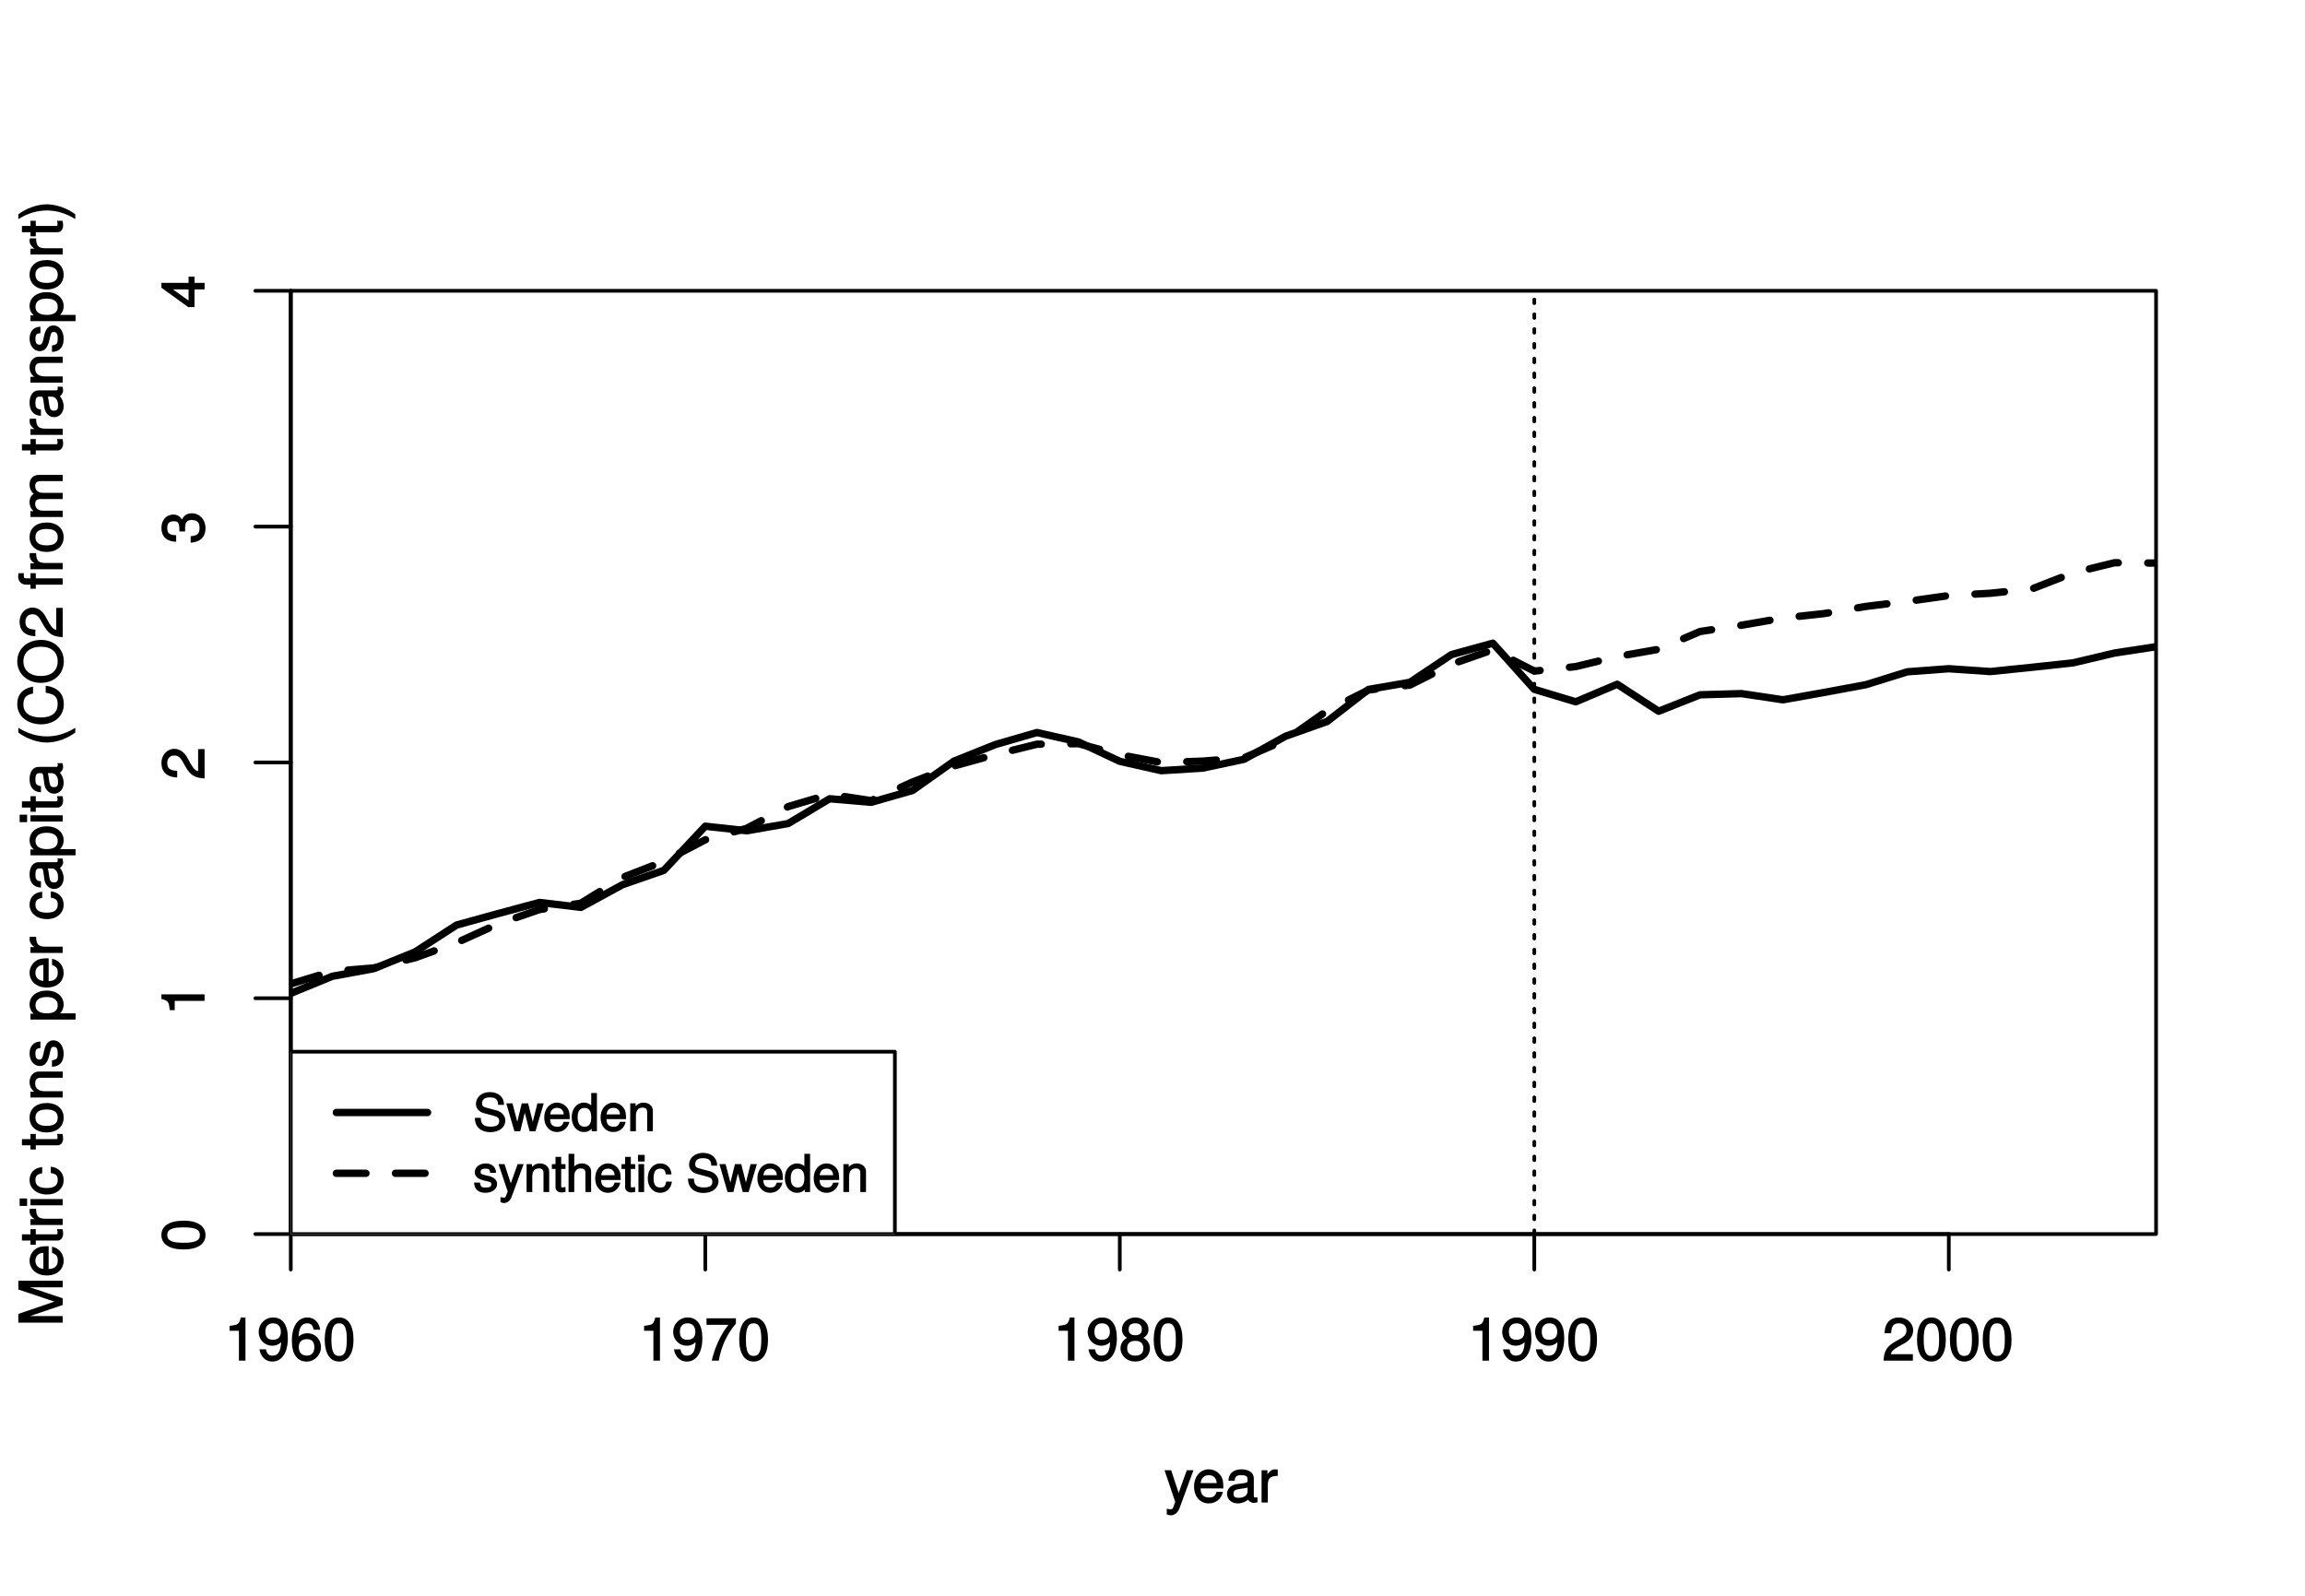 <?xml version="1.0" encoding="UTF-8"?>
<svg xmlns="http://www.w3.org/2000/svg" xmlns:xlink="http://www.w3.org/1999/xlink" width="468pt" height="324pt" viewBox="0 0 468 324" version="1.1">
<defs>
<g>
<symbol overflow="visible" id="glyph0-0">
<path style="stroke:none;" d=""/>
</symbol>
<symbol overflow="visible" id="glyph0-1">
<path style="stroke:none;" d="M 4.297 -0.125 L 4.297 -8.766 L 3.359 -8.766 C 2.953 -7.328 2.859 -7.281 1.078 -7.062 L 1.078 -6.062 L 2.969 -6.062 L 2.969 0 L 4.297 0 Z M 4.297 -0.125 "/>
</symbol>
<symbol overflow="visible" id="glyph0-2">
<path style="stroke:none;" d="M 6.234 -4.578 C 6.234 -7.25 5.188 -8.766 3.234 -8.766 C 1.625 -8.766 0.312 -7.484 0.312 -5.812 C 0.312 -4.234 1.531 -3.031 3.078 -3.031 C 3.875 -3.031 4.562 -3.359 5.109 -4.016 L 4.875 -4.109 C 4.859 -2.047 4.328 -1.016 3.125 -1.016 C 2.375 -1.016 1.984 -1.359 1.797 -2.297 L 0.469 -2.297 C 0.703 -0.781 1.75 0.188 3.047 0.188 C 5.047 0.188 6.234 -1.641 6.234 -4.578 Z M 4.812 -5.844 C 4.812 -4.797 4.219 -4.234 3.188 -4.234 C 2.172 -4.234 1.672 -4.766 1.672 -5.906 C 1.672 -6.984 2.25 -7.578 3.234 -7.578 C 4.219 -7.578 4.812 -6.953 4.812 -5.844 Z M 4.812 -5.844 "/>
</symbol>
<symbol overflow="visible" id="glyph0-3">
<path style="stroke:none;" d="M 6.281 -2.766 C 6.281 -4.359 5.078 -5.562 3.547 -5.562 C 2.719 -5.562 1.938 -5.203 1.484 -4.578 L 1.734 -4.469 C 1.734 -6.547 2.281 -7.578 3.484 -7.578 C 4.234 -7.578 4.609 -7.234 4.797 -6.281 L 6.125 -6.281 C 5.906 -7.812 4.859 -8.766 3.562 -8.766 C 1.578 -8.766 0.375 -6.969 0.375 -4.016 C 0.375 -1.359 1.422 0.188 3.375 0.188 C 4.984 0.188 6.281 -1.109 6.281 -2.766 Z M 4.938 -2.688 C 4.938 -1.625 4.359 -1.016 3.391 -1.016 C 2.406 -1.016 1.781 -1.656 1.781 -2.75 C 1.781 -3.797 2.375 -4.359 3.422 -4.359 C 4.438 -4.359 4.938 -3.828 4.938 -2.688 Z M 4.938 -2.688 "/>
</symbol>
<symbol overflow="visible" id="glyph0-4">
<path style="stroke:none;" d="M 6.219 -4.219 C 6.219 -7.172 5.141 -8.766 3.297 -8.766 C 1.469 -8.766 0.375 -7.156 0.375 -4.297 C 0.375 -1.422 1.469 0.188 3.297 0.188 C 5.094 0.188 6.219 -1.422 6.219 -4.219 Z M 4.859 -4.312 C 4.859 -1.906 4.453 -0.953 3.281 -0.953 C 2.156 -0.953 1.734 -1.953 1.734 -4.281 C 1.734 -6.609 2.156 -7.578 3.297 -7.578 C 4.438 -7.578 4.859 -6.594 4.859 -4.312 Z M 4.859 -4.312 "/>
</symbol>
<symbol overflow="visible" id="glyph0-5">
<path style="stroke:none;" d="M 6.375 -7.578 L 6.375 -8.594 L 0.406 -8.594 L 0.406 -7.281 L 4.859 -7.281 C 3.344 -5.375 2.109 -2.797 1.469 0 L 2.891 0 C 3.391 -2.875 4.547 -5.359 6.375 -7.531 Z M 6.375 -7.578 "/>
</symbol>
<symbol overflow="visible" id="glyph0-6">
<path style="stroke:none;" d="M 6.281 -2.531 C 6.281 -3.484 5.672 -4.266 4.953 -4.625 C 5.656 -5.047 5.984 -5.562 5.984 -6.375 C 5.984 -7.703 4.812 -8.766 3.297 -8.766 C 1.797 -8.766 0.594 -7.703 0.594 -6.375 C 0.594 -5.578 0.922 -5.047 1.625 -4.625 C 0.922 -4.266 0.297 -3.484 0.297 -2.547 C 0.297 -0.984 1.625 0.188 3.297 0.188 C 4.984 0.188 6.281 -0.984 6.281 -2.531 Z M 4.625 -6.344 C 4.625 -5.562 4.188 -5.156 3.297 -5.156 C 2.406 -5.156 1.953 -5.562 1.953 -6.359 C 1.953 -7.172 2.406 -7.578 3.297 -7.578 C 4.203 -7.578 4.625 -7.172 4.625 -6.344 Z M 4.938 -2.516 C 4.938 -1.516 4.359 -1.016 3.281 -1.016 C 2.25 -1.016 1.656 -1.531 1.656 -2.516 C 1.656 -3.516 2.25 -4.016 3.297 -4.016 C 4.359 -4.016 4.938 -3.516 4.938 -2.516 Z M 4.938 -2.516 "/>
</symbol>
<symbol overflow="visible" id="glyph0-7">
<path style="stroke:none;" d="M 6.266 -6.141 C 6.266 -7.578 5.016 -8.766 3.406 -8.766 C 1.672 -8.766 0.516 -7.75 0.453 -5.562 L 1.781 -5.562 C 1.875 -7.109 2.328 -7.578 3.375 -7.578 C 4.328 -7.578 4.906 -7.031 4.906 -6.125 C 4.906 -5.453 4.547 -4.969 3.797 -4.531 L 2.688 -3.906 C 0.906 -2.906 0.359 -2 0.25 0 L 6.203 0 L 6.203 -1.312 L 1.75 -1.312 C 1.844 -1.875 2.188 -2.219 3.234 -2.828 L 4.422 -3.484 C 5.609 -4.109 6.266 -5.094 6.266 -6.141 Z M 6.266 -6.141 "/>
</symbol>
<symbol overflow="visible" id="glyph0-8">
<path style="stroke:none;" d="M 5.734 -6.547 L 4.562 -6.547 L 2.766 -1.531 L 3.047 -1.531 L 1.391 -6.547 L 0.047 -6.547 L 2.219 -0.109 L 1.844 0.891 C 1.672 1.328 1.609 1.375 1.172 1.375 C 1.031 1.375 0.859 1.344 0.5 1.266 L 0.5 2.406 C 0.75 2.531 1.062 2.609 1.312 2.609 C 2.031 2.609 2.734 2.094 3.078 1.188 L 5.922 -6.547 Z M 5.734 -6.547 "/>
</symbol>
<symbol overflow="visible" id="glyph0-9">
<path style="stroke:none;" d="M 6.281 -2.984 C 6.281 -3.906 6.219 -4.469 6.031 -4.938 C 5.625 -5.969 4.531 -6.734 3.359 -6.734 C 1.609 -6.734 0.344 -5.297 0.344 -3.234 C 0.344 -1.172 1.578 0.188 3.344 0.188 C 4.781 0.188 5.906 -0.766 6.188 -2.172 L 4.922 -2.172 C 4.594 -1.219 4.172 -1.016 3.375 -1.016 C 2.328 -1.016 1.688 -1.547 1.656 -2.859 L 6.281 -2.859 Z M 5.188 -3.781 C 5.188 -3.781 4.984 -3.922 4.984 -3.938 L 1.688 -3.938 C 1.766 -4.922 2.344 -5.547 3.344 -5.547 C 4.328 -5.547 4.938 -4.859 4.938 -3.875 Z M 5.188 -3.781 "/>
</symbol>
<symbol overflow="visible" id="glyph0-10">
<path style="stroke:none;" d="M 6.547 -0.156 L 6.547 -1.078 C 6.312 -1.016 6.266 -1.016 6.203 -1.016 C 5.859 -1.016 5.797 -1.062 5.797 -1.375 L 5.797 -4.891 C 5.797 -6 4.844 -6.734 3.297 -6.734 C 1.781 -6.734 0.703 -6.016 0.641 -4.422 L 1.906 -4.422 C 2 -5.328 2.328 -5.547 3.266 -5.547 C 4.156 -5.547 4.531 -5.344 4.531 -4.734 L 4.531 -4.469 C 4.531 -4.062 4.422 -4.016 3.625 -3.906 C 2.203 -3.734 1.984 -3.688 1.609 -3.531 C 0.875 -3.234 0.359 -2.531 0.359 -1.766 C 0.359 -0.625 1.297 0.188 2.562 0.188 C 3.375 0.188 4.25 -0.188 4.625 -0.594 C 4.672 -0.391 5.25 0.078 5.734 0.078 C 5.938 0.078 6.094 0.062 6.547 -0.047 Z M 4.531 -2.297 C 4.531 -1.406 3.75 -0.953 2.781 -0.953 C 2 -0.953 1.688 -1.109 1.688 -1.781 C 1.688 -2.453 1.984 -2.609 3.062 -2.766 C 4.109 -2.906 4.328 -2.953 4.531 -3.031 Z M 4.531 -2.297 "/>
</symbol>
<symbol overflow="visible" id="glyph0-11">
<path style="stroke:none;" d="M 3.984 -5.547 L 3.984 -6.688 C 3.688 -6.719 3.594 -6.734 3.469 -6.734 C 2.812 -6.734 2.219 -6.312 1.641 -5.375 L 1.891 -5.281 L 1.891 -6.547 L 0.703 -6.547 L 0.703 0 L 1.969 0 L 1.969 -3.391 C 1.969 -4.812 2.297 -5.391 3.984 -5.406 Z M 3.984 -5.547 "/>
</symbol>
<symbol overflow="visible" id="glyph1-0">
<path style="stroke:none;" d=""/>
</symbol>
<symbol overflow="visible" id="glyph1-1">
<path style="stroke:none;" d="M -4.219 -6.219 C -7.172 -6.219 -8.766 -5.141 -8.766 -3.297 C -8.766 -1.469 -7.156 -0.375 -4.297 -0.375 C -1.422 -0.375 0.188 -1.469 0.188 -3.297 C 0.188 -5.094 -1.422 -6.219 -4.219 -6.219 Z M -4.312 -4.859 C -1.906 -4.859 -0.953 -4.453 -0.953 -3.281 C -0.953 -2.156 -1.953 -1.734 -4.281 -1.734 C -6.609 -1.734 -7.578 -2.156 -7.578 -3.297 C -7.578 -4.438 -6.594 -4.859 -4.312 -4.859 Z M -4.312 -4.859 "/>
</symbol>
<symbol overflow="visible" id="glyph1-2">
<path style="stroke:none;" d="M -0.125 -4.297 L -8.766 -4.297 L -8.766 -3.359 C -7.328 -2.953 -7.281 -2.859 -7.062 -1.078 L -6.062 -1.078 L -6.062 -2.969 L 0 -2.969 L 0 -4.297 Z M -0.125 -4.297 "/>
</symbol>
<symbol overflow="visible" id="glyph1-3">
<path style="stroke:none;" d="M -6.141 -6.266 C -7.578 -6.266 -8.766 -5.016 -8.766 -3.406 C -8.766 -1.672 -7.75 -0.516 -5.562 -0.453 L -5.562 -1.781 C -7.109 -1.875 -7.578 -2.328 -7.578 -3.375 C -7.578 -4.328 -7.031 -4.906 -6.125 -4.906 C -5.453 -4.906 -4.969 -4.547 -4.531 -3.797 L -3.906 -2.688 C -2.906 -0.906 -2 -0.359 0 -0.25 L 0 -6.203 L -1.312 -6.203 L -1.312 -1.75 C -1.875 -1.844 -2.219 -2.188 -2.828 -3.234 L -3.484 -4.422 C -4.109 -5.609 -5.094 -6.266 -6.141 -6.266 Z M -6.141 -6.266 "/>
</symbol>
<symbol overflow="visible" id="glyph1-4">
<path style="stroke:none;" d="M -2.609 -6.203 C -3.641 -6.203 -4.375 -5.656 -4.719 -4.625 L -4.453 -4.625 C -4.766 -5.422 -5.453 -5.953 -6.297 -5.953 C -7.766 -5.953 -8.766 -4.844 -8.766 -3.234 C -8.766 -1.516 -7.703 -0.453 -5.766 -0.422 L -5.766 -1.75 C -7.156 -1.781 -7.578 -2.156 -7.578 -3.234 C -7.578 -4.172 -7.156 -4.594 -6.266 -4.594 C -5.359 -4.594 -5.109 -4.344 -5.109 -2.516 L -3.953 -2.516 L -3.953 -3.234 C -3.953 -4.391 -3.547 -4.844 -2.594 -4.844 C -1.531 -4.844 -1.016 -4.328 -1.016 -3.234 C -1.016 -2.078 -1.469 -1.641 -2.828 -1.562 L -2.828 -0.234 C -0.797 -0.375 0.188 -1.453 0.188 -3.188 C 0.188 -4.938 -1 -6.203 -2.609 -6.203 Z M -2.609 -6.203 "/>
</symbol>
<symbol overflow="visible" id="glyph1-5">
<path style="stroke:none;" d="M -2.172 -6.375 L -3.25 -6.375 L -3.25 -5.109 L -8.766 -5.109 L -8.766 -4.125 L -3.328 -0.188 L -2.047 -0.188 L -2.047 -3.781 L 0 -3.781 L 0 -5.109 L -2.047 -5.109 L -2.047 -6.375 Z M -3.25 -3.922 L -3.25 -1.516 L -6.75 -4.016 L -6.844 -3.781 L -3.25 -3.781 Z M -3.25 -3.922 "/>
</symbol>
<symbol overflow="visible" id="glyph1-6">
<path style="stroke:none;" d="M -0.125 -9.266 L -9.016 -9.266 L -9.016 -7.484 L -1.266 -4.891 L -1.266 -5.172 L -9.016 -2.531 L -9.016 -0.75 L 0 -0.75 L 0 -2.094 L -7.469 -2.094 L -7.469 -1.812 L 0 -4.344 L 0 -5.703 L -7.469 -8.203 L -7.469 -7.938 L 0 -7.938 L 0 -9.266 Z M -0.125 -9.266 "/>
</symbol>
<symbol overflow="visible" id="glyph1-7">
<path style="stroke:none;" d="M -2.984 -6.281 C -3.906 -6.281 -4.469 -6.219 -4.938 -6.031 C -5.969 -5.625 -6.734 -4.531 -6.734 -3.359 C -6.734 -1.609 -5.297 -0.344 -3.234 -0.344 C -1.172 -0.344 0.188 -1.578 0.188 -3.344 C 0.188 -4.781 -0.766 -5.906 -2.172 -6.188 L -2.172 -4.922 C -1.219 -4.594 -1.016 -4.172 -1.016 -3.375 C -1.016 -2.328 -1.547 -1.688 -2.859 -1.656 L -2.859 -6.281 Z M -3.781 -5.188 C -3.781 -5.188 -3.922 -4.984 -3.938 -4.984 L -3.938 -1.688 C -4.922 -1.766 -5.547 -2.344 -5.547 -3.344 C -5.547 -4.328 -4.859 -4.938 -3.875 -4.938 Z M -3.781 -5.188 "/>
</symbol>
<symbol overflow="visible" id="glyph1-8">
<path style="stroke:none;" d="M -0.125 -3.188 L -1.156 -3.188 C -1.062 -2.922 -1.062 -2.766 -1.062 -2.562 C -1.062 -2.141 -1.047 -2.141 -1.484 -2.141 L -5.469 -2.141 L -5.469 -3.188 L -6.547 -3.188 L -6.547 -2.141 L -8.281 -2.141 L -8.281 -0.875 L -6.547 -0.875 L -6.547 -0.031 L -5.469 -0.031 L -5.469 -0.875 L -1.047 -0.875 C -0.406 -0.875 0.078 -1.453 0.078 -2.234 C 0.078 -2.469 0.062 -2.719 -0.031 -3.188 Z M -0.125 -3.188 "/>
</symbol>
<symbol overflow="visible" id="glyph1-9">
<path style="stroke:none;" d="M -5.547 -3.984 L -6.688 -3.984 C -6.719 -3.688 -6.734 -3.594 -6.734 -3.469 C -6.734 -2.812 -6.312 -2.219 -5.375 -1.641 L -5.281 -1.891 L -6.547 -1.891 L -6.547 -0.703 L 0 -0.703 L 0 -1.969 L -3.391 -1.969 C -4.812 -1.969 -5.391 -2.297 -5.406 -3.984 Z M -5.547 -3.984 "/>
</symbol>
<symbol overflow="visible" id="glyph1-10">
<path style="stroke:none;" d="M -0.125 -1.969 L -6.547 -1.969 L -6.547 -0.703 L 0 -0.703 L 0 -1.969 Z M -7.375 -2.094 L -8.75 -2.094 L -8.75 -0.578 L -7.234 -0.578 L -7.234 -2.094 Z M -7.375 -2.094 "/>
</symbol>
<symbol overflow="visible" id="glyph1-11">
<path style="stroke:none;" d="M -2.422 -5.719 L -2.422 -4.594 C -1.281 -4.406 -1.016 -4.031 -1.016 -3.188 C -1.016 -2.078 -1.734 -1.547 -3.219 -1.547 C -4.781 -1.547 -5.547 -2.062 -5.547 -3.156 C -5.547 -4 -5.188 -4.375 -4.172 -4.531 L -4.172 -5.797 C -5.844 -5.656 -6.734 -4.578 -6.734 -3.172 C -6.734 -1.469 -5.297 -0.234 -3.219 -0.234 C -1.188 -0.234 0.188 -1.453 0.188 -3.156 C 0.188 -4.656 -0.859 -5.734 -2.422 -5.875 Z M -2.422 -5.719 "/>
</symbol>
<symbol overflow="visible" id="glyph1-12">
<path style="stroke:none;" d=""/>
</symbol>
<symbol overflow="visible" id="glyph1-13">
<path style="stroke:none;" d="M -3.234 -6.25 C -5.406 -6.25 -6.734 -5.078 -6.734 -3.266 C -6.734 -1.5 -5.391 -0.281 -3.281 -0.281 C -1.156 -0.281 0.188 -1.484 0.188 -3.281 C 0.188 -5.047 -1.156 -6.25 -3.234 -6.25 Z M -3.234 -4.938 C -1.766 -4.938 -1.016 -4.375 -1.016 -3.281 C -1.016 -2.156 -1.75 -1.609 -3.281 -1.609 C -4.781 -1.609 -5.547 -2.156 -5.547 -3.281 C -5.547 -4.406 -4.797 -4.938 -3.234 -4.938 Z M -3.234 -4.938 "/>
</symbol>
<symbol overflow="visible" id="glyph1-14">
<path style="stroke:none;" d="M -0.125 -5.969 L -4.891 -5.969 C -5.922 -5.969 -6.734 -5.062 -6.734 -3.859 C -6.734 -2.922 -6.344 -2.203 -5.453 -1.656 L -5.359 -1.891 L -6.547 -1.891 L -6.547 -0.703 L 0 -0.703 L 0 -1.969 L -3.594 -1.969 C -4.891 -1.969 -5.594 -2.531 -5.594 -3.547 C -5.594 -4.344 -5.25 -4.703 -4.484 -4.703 L 0 -4.703 L 0 -5.969 Z M -0.125 -5.969 "/>
</symbol>
<symbol overflow="visible" id="glyph1-15">
<path style="stroke:none;" d="M -1.891 -5.641 C -2.828 -5.641 -3.438 -4.984 -3.734 -3.734 L -3.953 -2.766 C -4.156 -1.953 -4.281 -1.734 -4.734 -1.734 C -5.297 -1.734 -5.547 -2.125 -5.547 -2.938 C -5.547 -3.75 -5.328 -4.031 -4.531 -4.062 L -4.531 -5.391 C -5.906 -5.375 -6.734 -4.422 -6.734 -2.969 C -6.734 -1.516 -5.844 -0.422 -4.688 -0.422 C -3.703 -0.422 -3.094 -1.062 -2.734 -2.562 L -2.516 -3.484 C -2.344 -4.188 -2.266 -4.312 -1.812 -4.312 C -1.219 -4.312 -1.016 -3.875 -1.016 -3 C -1.016 -2.094 -1.094 -1.734 -2.188 -1.578 L -2.188 -0.266 C -0.594 -0.312 0.188 -1.266 0.188 -2.922 C 0.188 -4.5 -0.688 -5.641 -1.891 -5.641 Z M -1.891 -5.641 "/>
</symbol>
<symbol overflow="visible" id="glyph1-16">
<path style="stroke:none;" d="M -3.219 -6.406 C -5.328 -6.406 -6.734 -5.25 -6.734 -3.578 C -6.734 -2.719 -6.312 -1.938 -5.562 -1.469 L -5.469 -1.703 L -6.547 -1.703 L -6.547 -0.516 L 2.609 -0.516 L 2.609 -1.781 L -0.891 -1.781 L -0.797 -1.547 C -0.141 -2.078 0.188 -2.766 0.188 -3.594 C 0.188 -5.203 -1.219 -6.406 -3.219 -6.406 Z M -3.234 -5.094 C -1.812 -5.094 -1.016 -4.5 -1.016 -3.406 C -1.016 -2.359 -1.75 -1.781 -3.234 -1.781 C -4.703 -1.781 -5.531 -2.359 -5.531 -3.406 C -5.531 -4.516 -4.734 -5.094 -3.234 -5.094 Z M -3.234 -5.094 "/>
</symbol>
<symbol overflow="visible" id="glyph1-17">
<path style="stroke:none;" d="M -0.156 -6.547 L -1.078 -6.547 C -1.016 -6.312 -1.016 -6.266 -1.016 -6.203 C -1.016 -5.859 -1.062 -5.797 -1.375 -5.797 L -4.891 -5.797 C -6 -5.797 -6.734 -4.844 -6.734 -3.297 C -6.734 -1.781 -6.016 -0.703 -4.422 -0.641 L -4.422 -1.906 C -5.328 -2 -5.547 -2.328 -5.547 -3.266 C -5.547 -4.156 -5.344 -4.531 -4.734 -4.531 L -4.469 -4.531 C -4.062 -4.531 -4.016 -4.422 -3.906 -3.625 C -3.734 -2.203 -3.688 -1.984 -3.531 -1.609 C -3.234 -0.875 -2.531 -0.359 -1.766 -0.359 C -0.625 -0.359 0.188 -1.297 0.188 -2.562 C 0.188 -3.375 -0.188 -4.25 -0.594 -4.625 C -0.391 -4.672 0.078 -5.25 0.078 -5.734 C 0.078 -5.938 0.062 -6.094 -0.047 -6.547 Z M -2.297 -4.531 C -1.406 -4.531 -0.953 -3.75 -0.953 -2.781 C -0.953 -2 -1.109 -1.688 -1.781 -1.688 C -2.453 -1.688 -2.609 -1.984 -2.766 -3.062 C -2.906 -4.109 -2.953 -4.328 -3.031 -4.531 Z M -2.297 -4.531 "/>
</symbol>
<symbol overflow="visible" id="glyph1-18">
<path style="stroke:none;" d="M 2.312 -3.594 C 0.594 -2.531 -1.312 -1.984 -3.234 -1.984 C -5.141 -1.984 -7.078 -2.531 -9.016 -3.734 L -9.016 -2.766 C -7.406 -1.531 -5.125 -0.734 -3.234 -0.734 C -1.344 -0.734 0.938 -1.531 2.547 -2.766 L 2.547 -3.734 Z M 2.312 -3.594 "/>
</symbol>
<symbol overflow="visible" id="glyph1-19">
<path style="stroke:none;" d="M -3.453 -8.125 L -3.453 -6.859 C -1.672 -6.562 -1.031 -6.016 -1.031 -4.531 C -1.031 -2.797 -2.234 -1.828 -4.422 -1.828 C -6.656 -1.828 -7.984 -2.75 -7.984 -4.438 C -7.984 -5.812 -7.5 -6.391 -6.031 -6.688 L -6.031 -8.094 C -8.094 -7.734 -9.234 -6.484 -9.234 -4.578 C -9.234 -1.922 -6.953 -0.438 -4.406 -0.438 C -1.844 -0.438 0.219 -1.953 0.219 -4.531 C 0.219 -6.656 -1.047 -7.984 -3.453 -8.266 Z M -3.453 -8.125 "/>
</symbol>
<symbol overflow="visible" id="glyph1-20">
<path style="stroke:none;" d="M -4.375 -9.031 C -7.188 -9.031 -9.234 -7.234 -9.234 -4.672 C -9.234 -2.156 -7.172 -0.312 -4.438 -0.312 C -1.703 -0.312 0.219 -2.156 0.219 -4.688 C 0.219 -7.25 -1.797 -9.031 -4.375 -9.031 Z M -4.391 -7.641 C -2.281 -7.641 -1.031 -6.531 -1.031 -4.688 C -1.031 -2.812 -2.281 -1.703 -4.438 -1.703 C -6.594 -1.703 -7.984 -2.812 -7.984 -4.672 C -7.984 -6.562 -6.594 -7.641 -4.391 -7.641 Z M -4.391 -7.641 "/>
</symbol>
<symbol overflow="visible" id="glyph1-21">
<path style="stroke:none;" d="M -5.609 -3.234 L -6.547 -3.234 L -6.547 -2.188 L -7.406 -2.188 C -7.828 -2.188 -7.906 -2.297 -7.906 -2.75 C -7.906 -2.828 -7.906 -2.875 -7.891 -3.234 L -8.969 -3.234 C -9.031 -2.875 -9.047 -2.734 -9.047 -2.531 C -9.047 -1.609 -8.391 -0.906 -7.484 -0.906 L -6.547 -0.906 L -6.547 -0.078 L -5.469 -0.078 L -5.469 -0.906 L 0 -0.906 L 0 -2.188 L -5.469 -2.188 L -5.469 -3.234 Z M -5.609 -3.234 "/>
</symbol>
<symbol overflow="visible" id="glyph1-22">
<path style="stroke:none;" d="M -0.125 -9.25 L -4.844 -9.25 C -5.969 -9.25 -6.734 -8.5 -6.734 -7.312 C -6.734 -6.484 -6.438 -5.875 -5.875 -5.406 C -6.406 -5.109 -6.734 -4.516 -6.734 -3.703 C -6.734 -2.859 -6.391 -2.203 -5.625 -1.656 L -5.531 -1.891 L -6.547 -1.891 L -6.547 -0.703 L 0 -0.703 L 0 -1.984 L -4.078 -1.984 C -4.984 -1.984 -5.594 -2.516 -5.594 -3.328 C -5.594 -4.062 -5.266 -4.344 -4.469 -4.344 L 0 -4.344 L 0 -5.609 L -4.078 -5.609 C -4.984 -5.609 -5.594 -6.156 -5.594 -6.969 C -5.594 -7.703 -5.25 -7.984 -4.469 -7.984 L 0 -7.984 L 0 -9.25 Z M -0.125 -9.25 "/>
</symbol>
<symbol overflow="visible" id="glyph1-23">
<path style="stroke:none;" d="M -3.234 -3.203 C -5.125 -3.203 -7.406 -2.406 -9.016 -1.172 L -9.016 -0.203 C -7.062 -1.406 -5.141 -1.953 -3.234 -1.953 C -1.312 -1.953 0.609 -1.406 2.547 -0.203 L 2.547 -1.172 C 0.938 -2.406 -1.344 -3.203 -3.234 -3.203 Z M -3.234 -3.203 "/>
</symbol>
<symbol overflow="visible" id="glyph2-0">
<path style="stroke:none;" d=""/>
</symbol>
<symbol overflow="visible" id="glyph2-1">
<path style="stroke:none;" d="M 6.531 -2.188 C 6.531 -3.109 5.812 -3.938 4.797 -4.219 L 2.906 -4.719 C 2 -4.953 1.812 -5.109 1.812 -5.688 C 1.812 -6.453 2.344 -6.875 3.359 -6.875 C 4.547 -6.875 5.062 -6.469 5.062 -5.359 L 6.266 -5.359 C 6.266 -6.953 5.109 -7.953 3.375 -7.953 C 1.734 -7.953 0.562 -6.906 0.562 -5.547 C 0.562 -4.641 1.203 -3.922 2.188 -3.672 L 4.047 -3.172 C 5 -2.938 5.281 -2.688 5.281 -2.094 C 5.281 -1.281 4.812 -0.938 3.516 -0.938 C 2.094 -0.938 1.547 -1.5 1.547 -2.719 L 0.344 -2.719 C 0.344 -0.797 1.688 0.188 3.453 0.188 C 5.359 0.188 6.531 -0.859 6.531 -2.188 Z M 6.531 -2.188 "/>
</symbol>
<symbol overflow="visible" id="glyph2-2">
<path style="stroke:none;" d="M 7.281 -5.672 L 6.188 -5.672 L 5.094 -1.328 L 5.391 -1.328 L 4.297 -5.672 L 3.016 -5.672 L 1.953 -1.328 L 2.25 -1.328 L 1.125 -5.672 L -0.141 -5.672 L 1.516 0 L 2.703 0 L 3.766 -4.359 L 3.469 -4.359 L 4.594 0 L 5.797 0 L 7.469 -5.672 Z M 7.281 -5.672 "/>
</symbol>
<symbol overflow="visible" id="glyph2-3">
<path style="stroke:none;" d="M 5.422 -2.578 C 5.422 -3.359 5.359 -3.859 5.203 -4.25 C 4.859 -5.141 3.891 -5.812 2.875 -5.812 C 1.375 -5.812 0.25 -4.562 0.25 -2.797 C 0.25 -1.031 1.344 0.156 2.859 0.156 C 4.094 0.156 5.094 -0.672 5.344 -1.906 L 4.188 -1.906 C 3.906 -1.062 3.578 -0.922 2.891 -0.922 C 2 -0.922 1.469 -1.344 1.453 -2.453 L 5.422 -2.453 Z M 4.469 -3.25 C 4.469 -3.25 4.25 -3.406 4.25 -3.422 L 1.484 -3.422 C 1.547 -4.234 2 -4.75 2.875 -4.75 C 3.719 -4.75 4.203 -4.188 4.203 -3.344 Z M 4.469 -3.25 "/>
</symbol>
<symbol overflow="visible" id="glyph2-4">
<path style="stroke:none;" d="M 5.234 -0.141 L 5.234 -7.766 L 4.078 -7.766 L 4.078 -4.844 L 4.344 -4.953 C 3.984 -5.484 3.297 -5.812 2.578 -5.812 C 1.188 -5.812 0.109 -4.594 0.109 -2.875 C 0.109 -1.062 1.156 0.156 2.609 0.156 C 3.359 0.156 3.969 -0.172 4.438 -0.828 L 4.172 -0.922 L 4.172 0 L 5.234 0 Z M 4.078 -2.812 C 4.078 -1.562 3.641 -0.922 2.734 -0.922 C 1.781 -0.922 1.312 -1.578 1.312 -2.828 C 1.312 -4.078 1.781 -4.734 2.719 -4.734 C 3.656 -4.734 4.078 -4.047 4.078 -2.812 Z M 4.078 -2.812 "/>
</symbol>
<symbol overflow="visible" id="glyph2-5">
<path style="stroke:none;" d="M 5.156 -0.141 L 5.156 -4.203 C 5.156 -5.094 4.344 -5.812 3.297 -5.812 C 2.5 -5.812 1.875 -5.469 1.391 -4.719 L 1.656 -4.609 L 1.656 -5.672 L 0.562 -5.672 L 0.562 0 L 1.719 0 L 1.719 -3.109 C 1.719 -4.203 2.172 -4.797 3.047 -4.797 C 3.719 -4.797 4 -4.516 4 -3.859 L 4 0 L 5.156 0 Z M 5.156 -0.141 "/>
</symbol>
<symbol overflow="visible" id="glyph2-6">
<path style="stroke:none;" d="M 4.859 -1.641 C 4.859 -2.453 4.266 -2.984 3.203 -3.25 L 2.375 -3.438 C 1.672 -3.609 1.516 -3.688 1.516 -4.078 C 1.516 -4.562 1.812 -4.75 2.516 -4.75 C 3.203 -4.75 3.422 -4.578 3.438 -3.891 L 4.641 -3.891 C 4.641 -5.078 3.797 -5.812 2.547 -5.812 C 1.297 -5.812 0.328 -5.031 0.328 -4.031 C 0.328 -3.188 0.922 -2.656 2.188 -2.344 L 2.984 -2.156 C 3.594 -2 3.672 -1.969 3.672 -1.578 C 3.672 -1.062 3.328 -0.922 2.578 -0.922 C 1.797 -0.922 1.516 -0.953 1.375 -1.922 L 0.188 -1.922 C 0.234 -0.531 1.094 0.156 2.5 0.156 C 3.859 0.156 4.859 -0.609 4.859 -1.641 Z M 4.859 -1.641 "/>
</symbol>
<symbol overflow="visible" id="glyph2-7">
<path style="stroke:none;" d="M 4.922 -5.672 L 3.891 -5.672 L 2.344 -1.328 L 2.641 -1.328 L 1.219 -5.672 L 0 -5.672 L 1.875 -0.109 L 1.547 0.734 C 1.391 1.125 1.375 1.125 1 1.125 C 0.891 1.125 0.734 1.094 0.406 1.031 L 0.406 2.047 C 0.609 2.156 0.906 2.234 1.125 2.234 C 1.734 2.234 2.375 1.766 2.656 1 L 5.109 -5.672 Z M 4.922 -5.672 "/>
</symbol>
<symbol overflow="visible" id="glyph2-8">
<path style="stroke:none;" d="M 2.75 -0.141 L 2.75 -1.031 C 2.5 -0.969 2.359 -0.953 2.203 -0.953 C 1.828 -0.953 1.875 -0.922 1.875 -1.297 L 1.875 -4.688 L 2.75 -4.688 L 2.75 -5.672 L 1.875 -5.672 L 1.875 -7.141 L 0.719 -7.141 L 0.719 -5.672 L -0.016 -5.672 L -0.016 -4.688 L 0.719 -4.688 L 0.719 -0.922 C 0.719 -0.375 1.25 0.078 1.906 0.078 C 2.125 0.078 2.328 0.047 2.75 -0.016 Z M 2.75 -0.141 "/>
</symbol>
<symbol overflow="visible" id="glyph2-9">
<path style="stroke:none;" d="M 5.141 -0.141 L 5.141 -4.203 C 5.141 -5.109 4.344 -5.812 3.297 -5.812 C 2.547 -5.812 1.969 -5.547 1.453 -4.891 L 1.719 -4.781 L 1.719 -7.766 L 0.562 -7.766 L 0.562 0 L 1.719 0 L 1.719 -3.109 C 1.719 -4.203 2.156 -4.797 3.031 -4.797 C 3.641 -4.797 3.984 -4.578 3.984 -3.859 L 3.984 0 L 5.141 0 Z M 5.141 -0.141 "/>
</symbol>
<symbol overflow="visible" id="glyph2-10">
<path style="stroke:none;" d="M 1.719 -0.141 L 1.719 -5.672 L 0.562 -5.672 L 0.562 0 L 1.719 0 Z M 1.828 -6.328 L 1.828 -7.547 L 0.469 -7.547 L 0.469 -6.203 L 1.828 -6.203 Z M 1.828 -6.328 "/>
</symbol>
<symbol overflow="visible" id="glyph2-11">
<path style="stroke:none;" d="M 4.906 -2.125 L 3.906 -2.125 C 3.75 -1.125 3.453 -0.922 2.719 -0.922 C 1.781 -0.922 1.359 -1.5 1.359 -2.781 C 1.359 -4.125 1.766 -4.75 2.703 -4.75 C 3.422 -4.75 3.719 -4.469 3.844 -3.578 L 5 -3.578 C 4.891 -5.031 3.922 -5.812 2.719 -5.812 C 1.266 -5.812 0.172 -4.562 0.172 -2.781 C 0.172 -1.031 1.25 0.156 2.703 0.156 C 3.984 0.156 4.953 -0.75 5.062 -2.125 Z M 4.906 -2.125 "/>
</symbol>
<symbol overflow="visible" id="glyph2-12">
<path style="stroke:none;" d=""/>
</symbol>
</g>
<clipPath id="clip1">
  <path d="M 59.039 129 L 437.758 129 L 437.758 203 L 59.039 203 Z M 59.039 129 "/>
</clipPath>
<clipPath id="clip2">
  <path d="M 59.039 113 L 437.758 113 L 437.758 201 L 59.039 201 Z M 59.039 113 "/>
</clipPath>
<clipPath id="clip3">
  <path d="M 59.039 213 L 182 213 L 182 250.559 L 59.039 250.559 Z M 59.039 213 "/>
</clipPath>
<clipPath id="clip4">
  <path d="M 59.039 213 L 183 213 L 183 250.559 L 59.039 250.559 Z M 59.039 213 "/>
</clipPath>
<clipPath id="clip5">
  <path d="M 311 59.039 L 312 59.039 L 312 250.559 L 311 250.559 Z M 311 59.039 "/>
</clipPath>
</defs>
<g id="surface39">
<rect x="0" y="0" width="468" height="324" style="fill:rgb(100%,100%,100%);fill-opacity:1;stroke:none;"/>
<g clip-path="url(#clip1)" clip-rule="nonzero">
<path style="fill:none;stroke-width:1.5;stroke-linecap:round;stroke-linejoin:round;stroke:rgb(0%,0%,0%);stroke-opacity:1;stroke-miterlimit:10;" d="M 59.039 201.688 L 67.457 198.223 L 75.871 196.676 L 84.289 193.262 L 92.703 187.816 L 101.121 185.492 L 109.535 183.227 L 117.953 184.227 L 126.367 179.637 L 134.785 176.711 L 143.199 167.75 L 151.617 168.676 L 160.031 167.207 L 168.449 162.172 L 176.863 162.898 L 185.281 160.496 L 193.695 154.535 L 202.113 151.164 L 210.527 148.73 L 218.945 150.629 L 227.359 154.574 L 235.777 156.473 L 244.191 155.953 L 252.609 154.156 L 261.023 149.477 L 269.441 146.492 L 277.855 139.98 L 286.273 138.527 L 294.688 132.91 L 303.105 130.59 L 311.52 139.961 L 319.938 142.492 L 328.352 138.926 L 336.77 144.406 L 345.184 141.066 L 353.602 140.828 L 362.016 142.082 L 370.434 140.578 L 378.848 139.016 L 387.266 136.398 L 395.68 135.773 L 404.098 136.348 L 412.512 135.488 L 420.93 134.578 L 429.344 132.586 L 437.762 131.305 "/>
</g>
<path style="fill:none;stroke-width:0.75;stroke-linecap:round;stroke-linejoin:round;stroke:rgb(0%,0%,0%);stroke-opacity:1;stroke-miterlimit:10;" d="M 59.039 250.559 L 395.68 250.559 "/>
<path style="fill:none;stroke-width:0.75;stroke-linecap:round;stroke-linejoin:round;stroke:rgb(0%,0%,0%);stroke-opacity:1;stroke-miterlimit:10;" d="M 59.039 250.559 L 59.039 257.762 "/>
<path style="fill:none;stroke-width:0.75;stroke-linecap:round;stroke-linejoin:round;stroke:rgb(0%,0%,0%);stroke-opacity:1;stroke-miterlimit:10;" d="M 143.199 250.559 L 143.199 257.762 "/>
<path style="fill:none;stroke-width:0.75;stroke-linecap:round;stroke-linejoin:round;stroke:rgb(0%,0%,0%);stroke-opacity:1;stroke-miterlimit:10;" d="M 227.359 250.559 L 227.359 257.762 "/>
<path style="fill:none;stroke-width:0.75;stroke-linecap:round;stroke-linejoin:round;stroke:rgb(0%,0%,0%);stroke-opacity:1;stroke-miterlimit:10;" d="M 311.52 250.559 L 311.52 257.762 "/>
<path style="fill:none;stroke-width:0.75;stroke-linecap:round;stroke-linejoin:round;stroke:rgb(0%,0%,0%);stroke-opacity:1;stroke-miterlimit:10;" d="M 395.68 250.559 L 395.68 257.762 "/>
<g style="fill:rgb(0%,0%,0%);fill-opacity:1;">
  <use xlink:href="#glyph0-1" x="45.539" y="276.257"/>
  <use xlink:href="#glyph0-2" x="52.211" y="276.257"/>
  <use xlink:href="#glyph0-3" x="58.883" y="276.257"/>
  <use xlink:href="#glyph0-4" x="65.555" y="276.257"/>
</g>
<g style="fill:rgb(0%,0%,0%);fill-opacity:1;">
  <use xlink:href="#glyph0-1" x="129.699" y="276.257"/>
  <use xlink:href="#glyph0-2" x="136.371" y="276.257"/>
  <use xlink:href="#glyph0-5" x="143.043" y="276.257"/>
  <use xlink:href="#glyph0-4" x="149.715" y="276.257"/>
</g>
<g style="fill:rgb(0%,0%,0%);fill-opacity:1;">
  <use xlink:href="#glyph0-1" x="213.859" y="276.257"/>
  <use xlink:href="#glyph0-2" x="220.531" y="276.257"/>
  <use xlink:href="#glyph0-6" x="227.203" y="276.257"/>
  <use xlink:href="#glyph0-4" x="233.875" y="276.257"/>
</g>
<g style="fill:rgb(0%,0%,0%);fill-opacity:1;">
  <use xlink:href="#glyph0-1" x="298.02" y="276.257"/>
  <use xlink:href="#glyph0-2" x="304.691" y="276.257"/>
  <use xlink:href="#glyph0-2" x="311.363" y="276.257"/>
  <use xlink:href="#glyph0-4" x="318.035" y="276.257"/>
</g>
<g style="fill:rgb(0%,0%,0%);fill-opacity:1;">
  <use xlink:href="#glyph0-7" x="382.18" y="276.257"/>
  <use xlink:href="#glyph0-4" x="388.852" y="276.257"/>
  <use xlink:href="#glyph0-4" x="395.523" y="276.257"/>
  <use xlink:href="#glyph0-4" x="402.195" y="276.257"/>
</g>
<path style="fill:none;stroke-width:0.75;stroke-linecap:round;stroke-linejoin:round;stroke:rgb(0%,0%,0%);stroke-opacity:1;stroke-miterlimit:10;" d="M 59.039 250.559 L 59.039 59.039 "/>
<path style="fill:none;stroke-width:0.75;stroke-linecap:round;stroke-linejoin:round;stroke:rgb(0%,0%,0%);stroke-opacity:1;stroke-miterlimit:10;" d="M 59.039 250.559 L 51.84 250.559 "/>
<path style="fill:none;stroke-width:0.75;stroke-linecap:round;stroke-linejoin:round;stroke:rgb(0%,0%,0%);stroke-opacity:1;stroke-miterlimit:10;" d="M 59.039 202.68 L 51.84 202.68 "/>
<path style="fill:none;stroke-width:0.75;stroke-linecap:round;stroke-linejoin:round;stroke:rgb(0%,0%,0%);stroke-opacity:1;stroke-miterlimit:10;" d="M 59.039 154.801 L 51.84 154.801 "/>
<path style="fill:none;stroke-width:0.75;stroke-linecap:round;stroke-linejoin:round;stroke:rgb(0%,0%,0%);stroke-opacity:1;stroke-miterlimit:10;" d="M 59.039 106.922 L 51.84 106.922 "/>
<path style="fill:none;stroke-width:0.75;stroke-linecap:round;stroke-linejoin:round;stroke:rgb(0%,0%,0%);stroke-opacity:1;stroke-miterlimit:10;" d="M 59.039 59.039 L 51.84 59.039 "/>
<g style="fill:rgb(0%,0%,0%);fill-opacity:1;">
  <use xlink:href="#glyph1-1" x="41.538" y="254.059"/>
</g>
<g style="fill:rgb(0%,0%,0%);fill-opacity:1;">
  <use xlink:href="#glyph1-2" x="41.538" y="206.18"/>
</g>
<g style="fill:rgb(0%,0%,0%);fill-opacity:1;">
  <use xlink:href="#glyph1-3" x="41.538" y="158.301"/>
</g>
<g style="fill:rgb(0%,0%,0%);fill-opacity:1;">
  <use xlink:href="#glyph1-4" x="41.538" y="110.422"/>
</g>
<g style="fill:rgb(0%,0%,0%);fill-opacity:1;">
  <use xlink:href="#glyph1-5" x="41.538" y="62.539"/>
</g>
<path style="fill:none;stroke-width:0.75;stroke-linecap:round;stroke-linejoin:round;stroke:rgb(0%,0%,0%);stroke-opacity:1;stroke-miterlimit:10;" d="M 59.039 250.559 L 437.762 250.559 L 437.762 59.039 L 59.039 59.039 L 59.039 250.559 "/>
<g style="fill:rgb(0%,0%,0%);fill-opacity:1;">
  <use xlink:href="#glyph0-8" x="236.398" y="305.058"/>
  <use xlink:href="#glyph0-9" x="242.099" y="305.058"/>
  <use xlink:href="#glyph0-10" x="248.771" y="305.058"/>
  <use xlink:href="#glyph0-11" x="255.442" y="305.058"/>
</g>
<g style="fill:rgb(0%,0%,0%);fill-opacity:1;">
  <use xlink:href="#glyph1-6" x="12.737" y="269.301"/>
  <use xlink:href="#glyph1-7" x="12.737" y="259.305"/>
  <use xlink:href="#glyph1-8" x="12.737" y="252.752"/>
  <use xlink:href="#glyph1-9" x="12.737" y="249.416"/>
  <use xlink:href="#glyph1-10" x="12.737" y="245.42"/>
  <use xlink:href="#glyph1-11" x="12.737" y="242.756"/>
  <use xlink:href="#glyph1-12" x="12.737" y="236.756"/>
  <use xlink:href="#glyph1-8" x="12.737" y="233.42"/>
  <use xlink:href="#glyph1-13" x="12.737" y="230.203"/>
  <use xlink:href="#glyph1-14" x="12.737" y="223.531"/>
  <use xlink:href="#glyph1-15" x="12.737" y="216.859"/>
  <use xlink:href="#glyph1-12" x="12.737" y="210.859"/>
  <use xlink:href="#glyph1-16" x="12.737" y="207.523"/>
  <use xlink:href="#glyph1-7" x="12.737" y="200.852"/>
  <use xlink:href="#glyph1-9" x="12.737" y="194.18"/>
  <use xlink:href="#glyph1-12" x="12.737" y="190.184"/>
  <use xlink:href="#glyph1-11" x="12.737" y="186.848"/>
  <use xlink:href="#glyph1-17" x="12.737" y="180.848"/>
  <use xlink:href="#glyph1-16" x="12.737" y="174.176"/>
  <use xlink:href="#glyph1-10" x="12.737" y="167.504"/>
  <use xlink:href="#glyph1-8" x="12.737" y="164.84"/>
  <use xlink:href="#glyph1-17" x="12.737" y="161.504"/>
  <use xlink:href="#glyph1-12" x="12.737" y="154.832"/>
  <use xlink:href="#glyph1-18" x="12.737" y="151.496"/>
  <use xlink:href="#glyph1-19" x="12.737" y="147.5"/>
  <use xlink:href="#glyph1-20" x="12.737" y="138.955"/>
  <use xlink:href="#glyph1-3" x="12.737" y="129.619"/>
  <use xlink:href="#glyph1-12" x="12.737" y="122.947"/>
  <use xlink:href="#glyph1-21" x="12.737" y="119.611"/>
  <use xlink:href="#glyph1-9" x="12.737" y="116.275"/>
  <use xlink:href="#glyph1-13" x="12.737" y="112.339"/>
  <use xlink:href="#glyph1-22" x="12.737" y="105.667"/>
  <use xlink:href="#glyph1-12" x="12.737" y="95.671"/>
  <use xlink:href="#glyph1-8" x="12.737" y="92.335"/>
  <use xlink:href="#glyph1-9" x="12.737" y="88.999"/>
  <use xlink:href="#glyph1-17" x="12.737" y="85.062"/>
  <use xlink:href="#glyph1-14" x="12.737" y="78.391"/>
  <use xlink:href="#glyph1-15" x="12.737" y="71.719"/>
  <use xlink:href="#glyph1-16" x="12.737" y="65.719"/>
  <use xlink:href="#glyph1-13" x="12.737" y="59.047"/>
  <use xlink:href="#glyph1-9" x="12.737" y="52.375"/>
  <use xlink:href="#glyph1-8" x="12.737" y="48.02"/>
  <use xlink:href="#glyph1-23" x="12.737" y="44.684"/>
</g>
<g clip-path="url(#clip2)" clip-rule="nonzero">
<path style="fill:none;stroke-width:1.5;stroke-linecap:round;stroke-linejoin:round;stroke:rgb(0%,0%,0%);stroke-opacity:1;stroke-dasharray:6,6;stroke-miterlimit:10;" d="M 59.039 199.758 L 67.457 197.219 L 75.871 196.531 L 84.289 194.461 L 92.703 191.41 L 101.121 187.586 L 109.535 184.672 L 117.953 183.379 L 126.367 178.164 L 134.785 174.898 L 143.199 170.508 L 151.617 168.172 L 160.031 163.766 L 168.449 161.273 L 176.863 162.555 L 185.281 158.777 L 193.695 155.516 L 202.113 153.191 L 210.527 151.102 L 218.945 150.988 L 227.359 153.234 L 235.777 154.828 L 244.191 154.535 L 252.609 153.852 L 261.023 150.238 L 269.441 144.309 L 277.855 140.09 L 286.273 139.09 L 294.688 134.867 L 303.105 131.93 L 311.52 136.262 L 319.938 135.34 L 328.352 133.305 L 336.77 131.824 L 345.184 128.215 L 353.602 126.941 L 362.016 125.484 L 370.434 124.57 L 378.848 123.125 L 387.266 122.102 L 395.68 120.922 L 404.098 120.453 L 412.512 119.59 L 420.93 116.309 L 429.344 114.25 L 437.762 114.324 "/>
</g>
<g clip-path="url(#clip3)" clip-rule="nonzero">
<path style=" stroke:none;fill-rule:nonzero;fill:rgb(100%,100%,100%);fill-opacity:1;" d="M 59.039 213.531 L 181.695 213.531 L 181.695 250.559 L 59.039 250.559 Z M 59.039 213.531 "/>
</g>
<g clip-path="url(#clip4)" clip-rule="nonzero">
<path style="fill:none;stroke-width:0.75;stroke-linecap:round;stroke-linejoin:round;stroke:rgb(0%,0%,0%);stroke-opacity:1;stroke-miterlimit:10;" d="M 59.039 213.531 L 181.695 213.531 L 181.695 250.559 L 59.039 250.559 Z M 59.039 213.531 "/>
</g>
<path style="fill:none;stroke-width:1.5;stroke-linecap:round;stroke-linejoin:round;stroke:rgb(0%,0%,0%);stroke-opacity:1;stroke-miterlimit:10;" d="M 68.297 225.875 L 86.812 225.875 "/>
<path style="fill:none;stroke-width:1.5;stroke-linecap:round;stroke-linejoin:round;stroke:rgb(0%,0%,0%);stroke-opacity:1;stroke-dasharray:6,6;stroke-miterlimit:10;" d="M 68.297 238.219 L 86.812 238.219 "/>
<g style="fill:rgb(0%,0%,0%);fill-opacity:1;">
  <use xlink:href="#glyph2-1" x="96.07" y="229.683"/>
  <use xlink:href="#glyph2-2" x="102.928" y="229.683"/>
  <use xlink:href="#glyph2-3" x="110.248" y="229.683"/>
  <use xlink:href="#glyph2-4" x="115.965" y="229.683"/>
  <use xlink:href="#glyph2-3" x="121.682" y="229.683"/>
  <use xlink:href="#glyph2-5" x="127.398" y="229.683"/>
</g>
<g style="fill:rgb(0%,0%,0%);fill-opacity:1;">
  <use xlink:href="#glyph2-6" x="96.07" y="242.026"/>
  <use xlink:href="#glyph2-7" x="101.211" y="242.026"/>
  <use xlink:href="#glyph2-5" x="106.352" y="242.026"/>
  <use xlink:href="#glyph2-8" x="112.068" y="242.026"/>
  <use xlink:href="#glyph2-9" x="114.876" y="242.026"/>
  <use xlink:href="#glyph2-3" x="120.593" y="242.026"/>
  <use xlink:href="#glyph2-8" x="126.207" y="242.026"/>
  <use xlink:href="#glyph2-10" x="129.065" y="242.026"/>
  <use xlink:href="#glyph2-11" x="131.348" y="242.026"/>
  <use xlink:href="#glyph2-12" x="136.488" y="242.026"/>
  <use xlink:href="#glyph2-1" x="139.347" y="242.026"/>
  <use xlink:href="#glyph2-2" x="146.204" y="242.026"/>
  <use xlink:href="#glyph2-3" x="153.524" y="242.026"/>
  <use xlink:href="#glyph2-4" x="159.241" y="242.026"/>
  <use xlink:href="#glyph2-3" x="164.958" y="242.026"/>
  <use xlink:href="#glyph2-5" x="170.675" y="242.026"/>
</g>
<g clip-path="url(#clip5)" clip-rule="nonzero">
<path style="fill:none;stroke-width:0.75;stroke-linecap:round;stroke-linejoin:round;stroke:rgb(0%,0%,0%);stroke-opacity:1;stroke-dasharray:0.75,2.25;stroke-miterlimit:10;" d="M 311.52 250.559 L 311.52 59.039 "/>
</g>
</g>
</svg>
